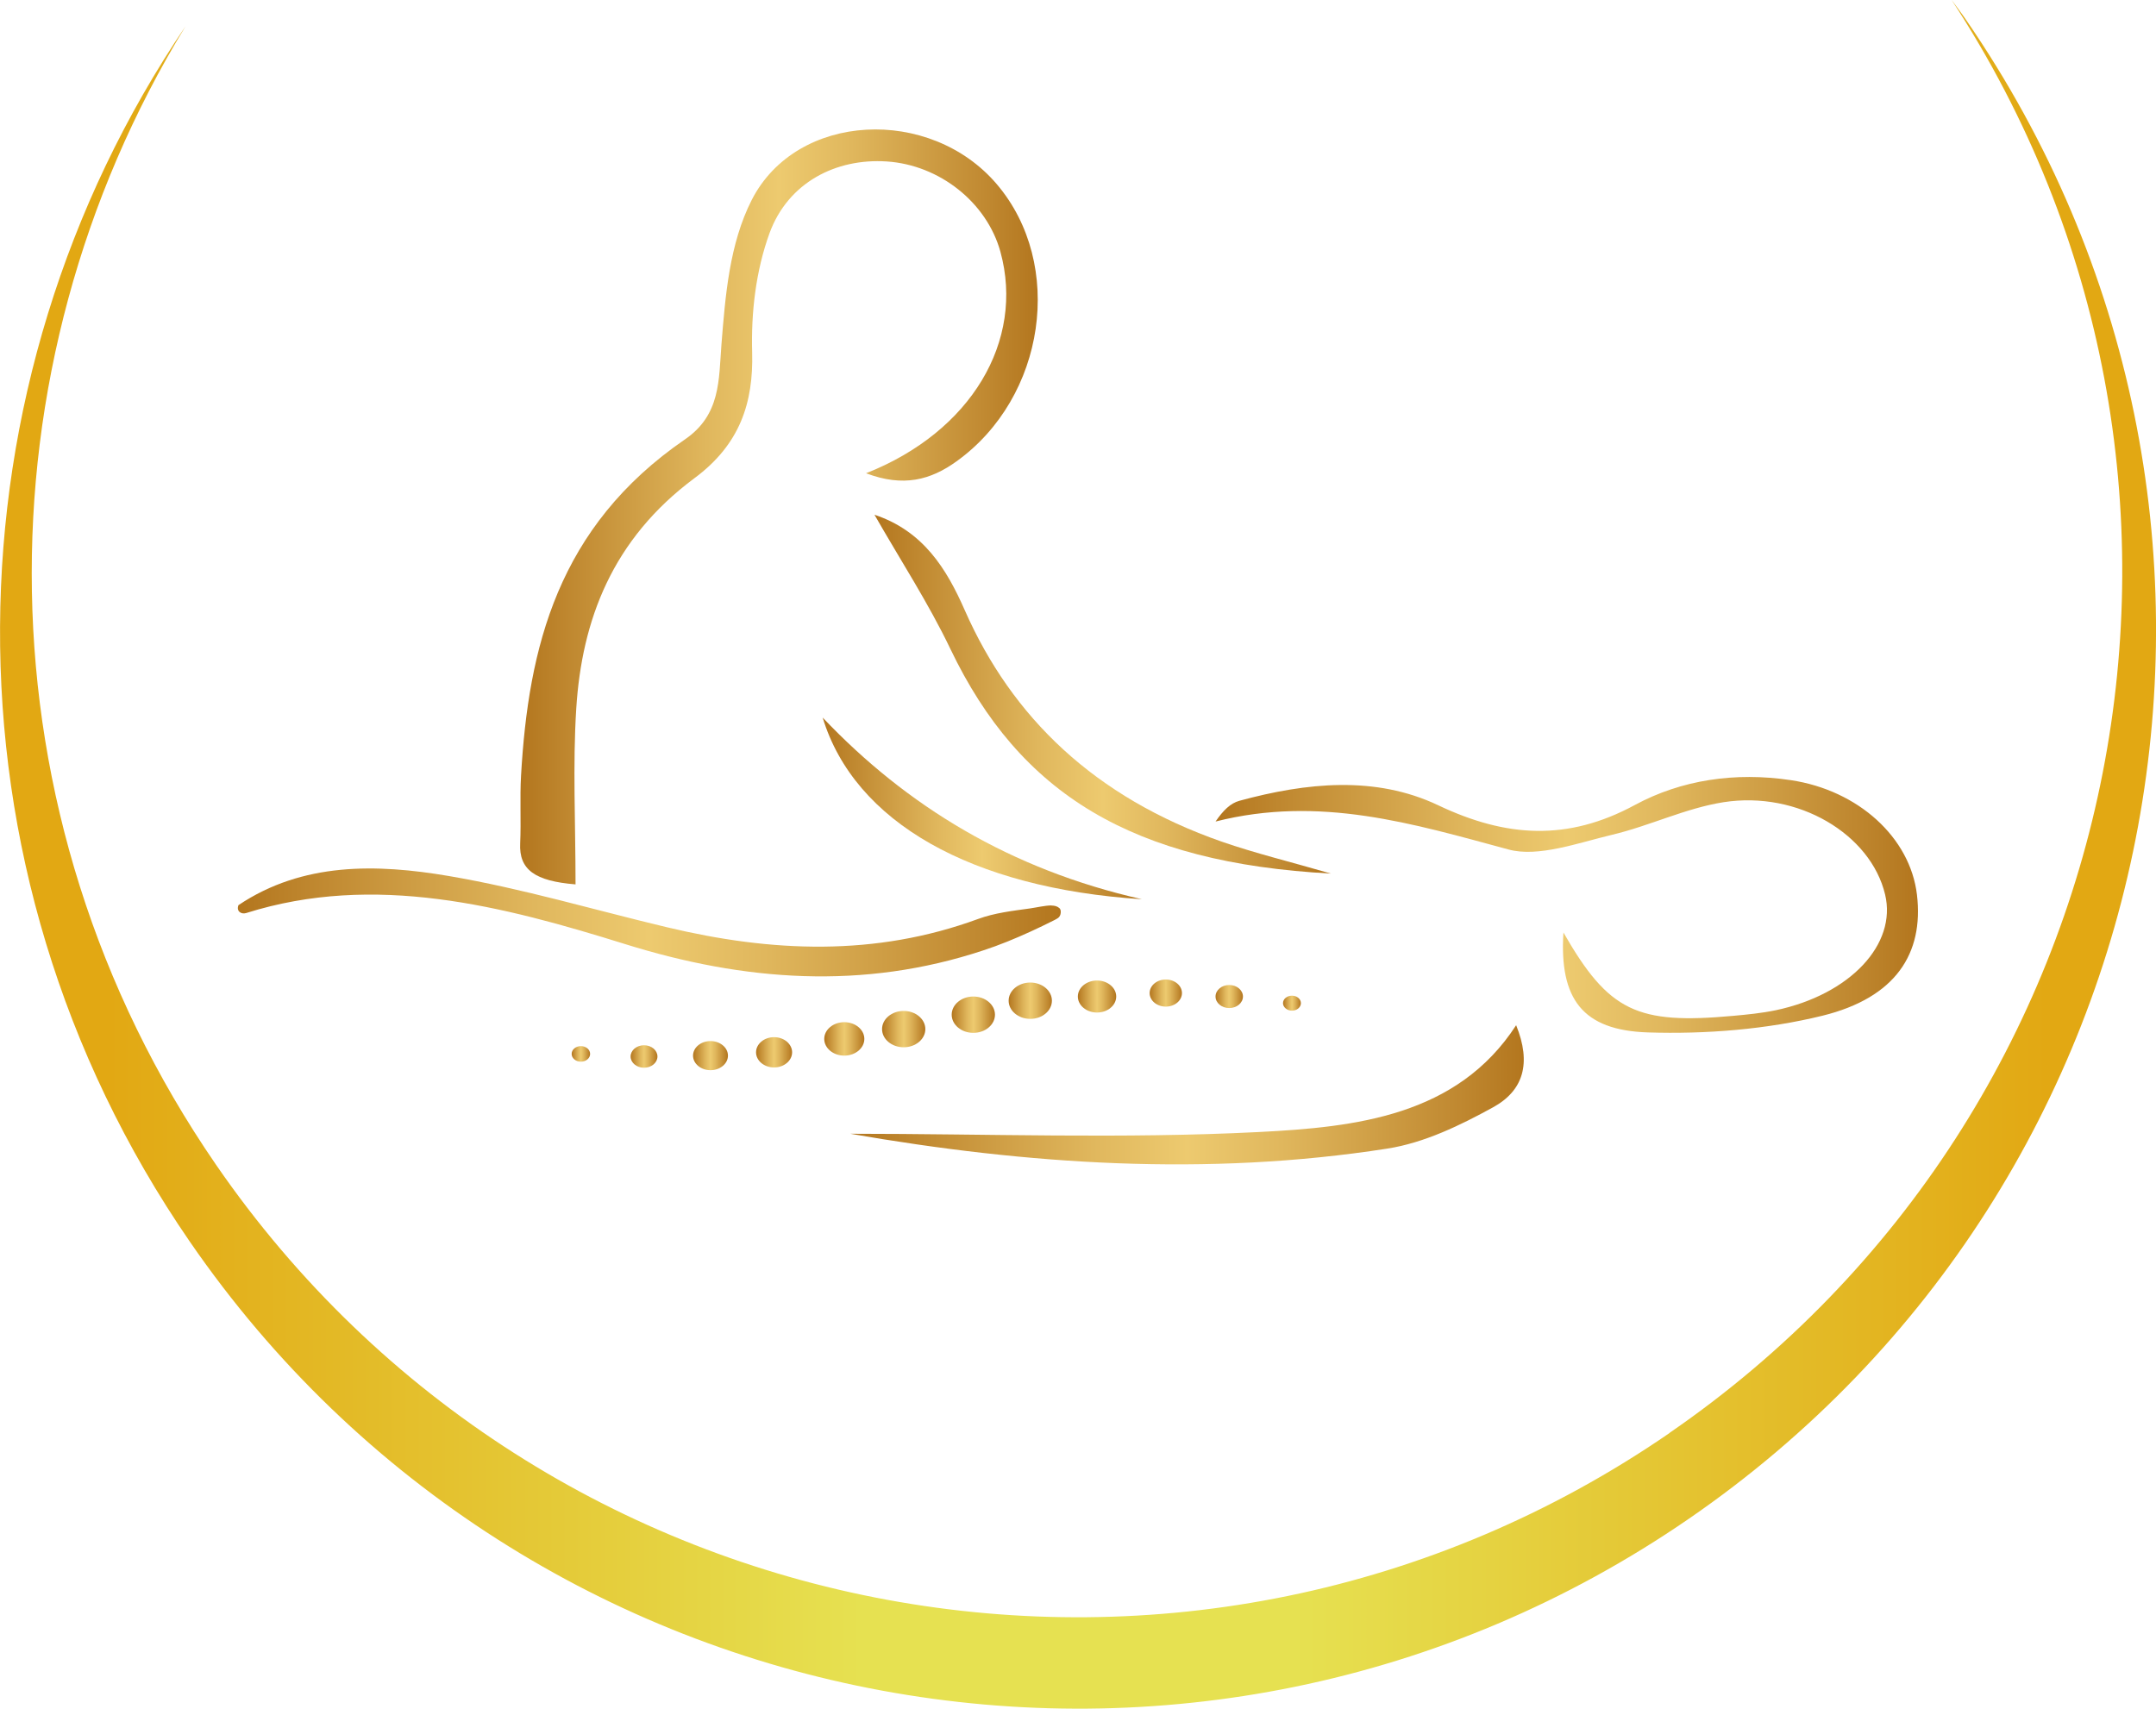 <?xml version="1.0" encoding="UTF-8"?>
<svg id="_レイヤー_2" data-name="レイヤー 2" xmlns="http://www.w3.org/2000/svg" xmlns:xlink="http://www.w3.org/1999/xlink" viewBox="0 0 149.54 118.54">
  <defs>
    <style>
      .cls-1 {
        fill: url(#Gold_02-11);
      }

      .cls-1, .cls-2, .cls-3, .cls-4, .cls-5, .cls-6, .cls-7, .cls-8, .cls-9, .cls-10, .cls-11, .cls-12, .cls-13, .cls-14, .cls-15, .cls-16, .cls-17, .cls-18, .cls-19 {
        stroke-width: 0px;
      }

      .cls-2 {
        fill: url(#Gold_02-12);
      }

      .cls-3 {
        fill: url(#Gold_02-17);
      }

      .cls-4 {
        fill: url(#Gold_02-10);
      }

      .cls-5 {
        fill: url(#Gold_02-13);
      }

      .cls-6 {
        fill: url(#Gold_02-18);
      }

      .cls-7 {
        fill: url(#Gold_02-15);
      }

      .cls-8 {
        fill: url(#Gold_02-16);
      }

      .cls-9 {
        fill: url(#Gold_02-14);
      }

      .cls-10 {
        fill: url(#Gold_02);
      }

      .cls-11 {
        fill: url(#Gold_01);
      }

      .cls-12 {
        fill: url(#Gold_02-4);
      }

      .cls-13 {
        fill: url(#Gold_02-9);
      }

      .cls-14 {
        fill: url(#Gold_02-7);
      }

      .cls-15 {
        fill: url(#Gold_02-5);
      }

      .cls-16 {
        fill: url(#Gold_02-8);
      }

      .cls-17 {
        fill: url(#Gold_02-6);
      }

      .cls-18 {
        fill: url(#Gold_02-3);
      }

      .cls-19 {
        fill: url(#Gold_02-2);
      }
    </style>
    <linearGradient id="Gold_01" data-name="Gold 01" x1="0" y1="59.27" x2="149.54" y2="59.27" gradientUnits="userSpaceOnUse">
      <stop offset="0" stop-color="#e2a813"/>
      <stop offset=".05" stop-color="#e2a813"/>
      <stop offset=".4" stop-color="#e6e151"/>
      <stop offset=".5" stop-color="#e6e151"/>
      <stop offset=".6" stop-color="#e6e151"/>
      <stop offset=".95" stop-color="#e2a813"/>
      <stop offset="1" stop-color="#e2a813"/>
    </linearGradient>
    <linearGradient id="Gold_02" data-name="Gold 02" x1="36.09" y1="35.16" x2="71.98" y2="35.16" gradientUnits="userSpaceOnUse">
      <stop offset="0" stop-color="#b3761e"/>
      <stop offset=".09" stop-color="#bf872f"/>
      <stop offset=".36" stop-color="#e0b75d"/>
      <stop offset=".5" stop-color="#edca6f"/>
      <stop offset=".64" stop-color="#e0b75d"/>
      <stop offset=".91" stop-color="#bf872f"/>
      <stop offset="1" stop-color="#b3761e"/>
    </linearGradient>
    <linearGradient id="Gold_02-2" data-name="Gold 02" x1="84.3" y1="62.78" x2="133.03" y2="62.78" xlink:href="#Gold_02"/>
    <linearGradient id="Gold_02-3" data-name="Gold 02" x1="16.5" y1="63.98" x2="73.57" y2="63.98" xlink:href="#Gold_02"/>
    <linearGradient id="Gold_02-4" data-name="Gold 02" x1="58.98" y1="75.94" x2="105.7" y2="75.94" xlink:href="#Gold_02"/>
    <linearGradient id="Gold_02-5" data-name="Gold 02" x1="60.66" y1="48.16" x2="92.31" y2="48.16" xlink:href="#Gold_02"/>
    <linearGradient id="Gold_02-6" data-name="Gold 02" x1="57.06" y1="56.07" x2="79.2" y2="56.07" xlink:href="#Gold_02"/>
    <linearGradient id="Gold_02-7" data-name="Gold 02" x1="66.01" y1="70.39" x2="69.02" y2="70.39" xlink:href="#Gold_02"/>
    <linearGradient id="Gold_02-8" data-name="Gold 02" x1="69.96" y1="69.42" x2="72.97" y2="69.42" xlink:href="#Gold_02"/>
    <linearGradient id="Gold_02-9" data-name="Gold 02" x1="74.76" y1="69.13" x2="77.42" y2="69.13" xlink:href="#Gold_02"/>
    <linearGradient id="Gold_02-10" data-name="Gold 02" x1="79.74" y1="68.89" x2="81.98" y2="68.89" xlink:href="#Gold_02"/>
    <linearGradient id="Gold_02-11" data-name="Gold 02" x1="84.3" y1="69.13" x2="86.21" y2="69.13" xlink:href="#Gold_02"/>
    <linearGradient id="Gold_02-12" data-name="Gold 02" x1="88.99" y1="69.59" x2="90.23" y2="69.59" xlink:href="#Gold_02"/>
    <linearGradient id="Gold_02-13" data-name="Gold 02" x1="61.18" y1="71.39" x2="64.19" y2="71.39" xlink:href="#Gold_02"/>
    <linearGradient id="Gold_02-14" data-name="Gold 02" x1="57.18" y1="72.07" x2="59.95" y2="72.07" xlink:href="#Gold_02"/>
    <linearGradient id="Gold_02-15" data-name="Gold 02" x1="52.44" y1="73" x2="54.94" y2="73" xlink:href="#Gold_02"/>
    <linearGradient id="Gold_02-16" data-name="Gold 02" x1="48.07" y1="73.23" x2="50.48" y2="73.23" xlink:href="#Gold_02"/>
    <linearGradient id="Gold_02-17" data-name="Gold 02" x1="43.74" y1="73.29" x2="45.6" y2="73.29" xlink:href="#Gold_02"/>
    <linearGradient id="Gold_02-18" data-name="Gold 02" x1="39.65" y1="73.12" x2="40.93" y2="73.12" xlink:href="#Gold_02"/>
  </defs>
  <g id="_レイヤー_1-2" data-name="レイヤー 1">
    <g>
      <path class="cls-11" d="M115.8,99.41c-32.99,22.7-78.13,14.36-100.83-18.63C-1.77,56.44-1.61,25.5,12.87,1.82c-16.75,24.74-17.66,58.22.3,84.32,23.41,34.02,69.96,42.62,103.98,19.21,34.02-23.41,42.62-69.96,19.21-103.98-.32-.47-.67-.92-1-1.38,21.51,32.85,12.96,77.03-19.56,99.41Z"/>
      <g>
        <path class="cls-10" d="M39.92,61.36c0-4.31-.2-8.28.05-12.22.39-6.12,2.49-11.73,8.2-15.97,3.16-2.34,4.09-5.24,4-8.71-.08-2.77.25-5.67,1.21-8.3,1.29-3.5,4.6-5.19,8.12-4.96,3.67.24,6.95,2.85,7.89,6.27,1.69,6.17-2.02,12.48-9.32,15.36,2.58.98,4.48.47,6.28-.83,6.17-4.43,7.52-13.66,2.79-19.22-4.62-5.43-13.88-5.02-17,1.09-1.55,3.05-1.83,6.64-2.1,10.02-.19,2.47-.05,4.89-2.53,6.59-8.84,6.07-10.86,14.44-11.37,23.32-.09,1.57.01,3.14-.06,4.7-.09,1.84,1.03,2.62,3.83,2.85Z"/>
        <path class="cls-19" d="M108.44,64.69c-.29,4.61,1.32,6.78,5.85,6.93,4.03.13,8.26-.21,12.12-1.16,5.07-1.25,7.03-4.31,6.55-8.39-.47-3.97-4.07-7.25-8.75-7.95-3.86-.58-7.59-.02-10.81,1.72-4.67,2.53-8.94,2.26-13.65.02-4.36-2.07-9.15-1.57-13.78-.31-.63.17-1.13.67-1.66,1.44,7.23-1.83,13.69.15,20.32,1.94,2.06.56,4.83-.46,7.18-1.02,2.62-.62,5.08-1.84,7.73-2.26,5.18-.81,10.21,2.22,11.21,6.4.83,3.46-2.43,6.94-7.58,8.03-.96.2-1.96.3-2.96.39-6.67.61-8.63-.3-11.77-5.78Z"/>
        <path class="cls-18" d="M72.93,62.81c-.49.01-1.01.14-1.5.21-1.22.17-2.45.31-3.59.73-7.14,2.62-14.33,2.31-21.6.57-5.03-1.2-10-2.68-15.11-3.55-5-.85-10.13-.97-14.59,2.02-.17.44.21.65.53.55,8.91-2.81,17.79-.5,26.31,2.16,8.24,2.57,16.49,3.19,24.82.43,1.13-.37,2.22-.82,3.29-1.31.54-.25,1.07-.5,1.6-.77.23-.12.39-.18.46-.41.04-.14.05-.34-.08-.45-.15-.13-.34-.17-.54-.17Z"/>
        <path class="cls-12" d="M58.98,78.65c12.25,2.13,24.74,2.98,37.24,1.03,2.58-.4,5.09-1.63,7.33-2.86,2.12-1.16,2.68-3.06,1.61-5.7-4.09,6.3-11.12,7.07-17.85,7.41-9.41.48-18.89.12-28.34.12Z"/>
        <path class="cls-15" d="M60.66,35.72c1.79,3.13,3.75,6.14,5.26,9.3,4.83,10.08,12.62,14.84,26.39,15.58-2.86-.83-5.26-1.41-7.56-2.21-8.83-3.08-14.56-8.63-17.83-16.05-1.27-2.89-2.88-5.5-6.26-6.63Z"/>
        <path class="cls-17" d="M79.2,62.38c-9.11-2.06-16.32-6.47-22.14-12.6,2.21,7.26,10.32,11.84,22.14,12.6Z"/>
        <g>
          <ellipse class="cls-14" cx="67.51" cy="70.39" rx="1.5" ry="1.26"/>
          <ellipse class="cls-16" cx="71.46" cy="69.42" rx="1.5" ry="1.26"/>
          <ellipse class="cls-13" cx="76.09" cy="69.13" rx="1.33" ry="1.11"/>
          <path class="cls-4" d="M79.74,68.89c0,.52.5.94,1.12.94s1.12-.42,1.12-.94-.5-.94-1.12-.94-1.12.42-1.12.94Z"/>
          <ellipse class="cls-1" cx="85.26" cy="69.13" rx=".95" ry=".8"/>
          <path class="cls-2" d="M88.99,69.59c0,.28.28.52.62.52s.62-.23.62-.52-.28-.52-.62-.52-.62.23-.62.52Z"/>
          <ellipse class="cls-5" cx="62.68" cy="71.39" rx="1.5" ry="1.26"/>
          <ellipse class="cls-9" cx="58.56" cy="72.07" rx="1.39" ry="1.16"/>
          <path class="cls-7" d="M52.44,73c0,.58.56,1.05,1.25,1.05s1.25-.47,1.25-1.05-.56-1.05-1.25-1.05-1.25.47-1.25,1.05Z"/>
          <ellipse class="cls-8" cx="49.28" cy="73.23" rx="1.21" ry="1.01"/>
          <ellipse class="cls-3" cx="44.67" cy="73.29" rx=".93" ry=".78"/>
          <path class="cls-6" d="M39.65,73.11c0,.3.29.54.64.54s.64-.24.64-.54-.29-.54-.64-.54-.64.24-.64.54Z"/>
        </g>
      </g>
    </g>
  </g>
</svg>